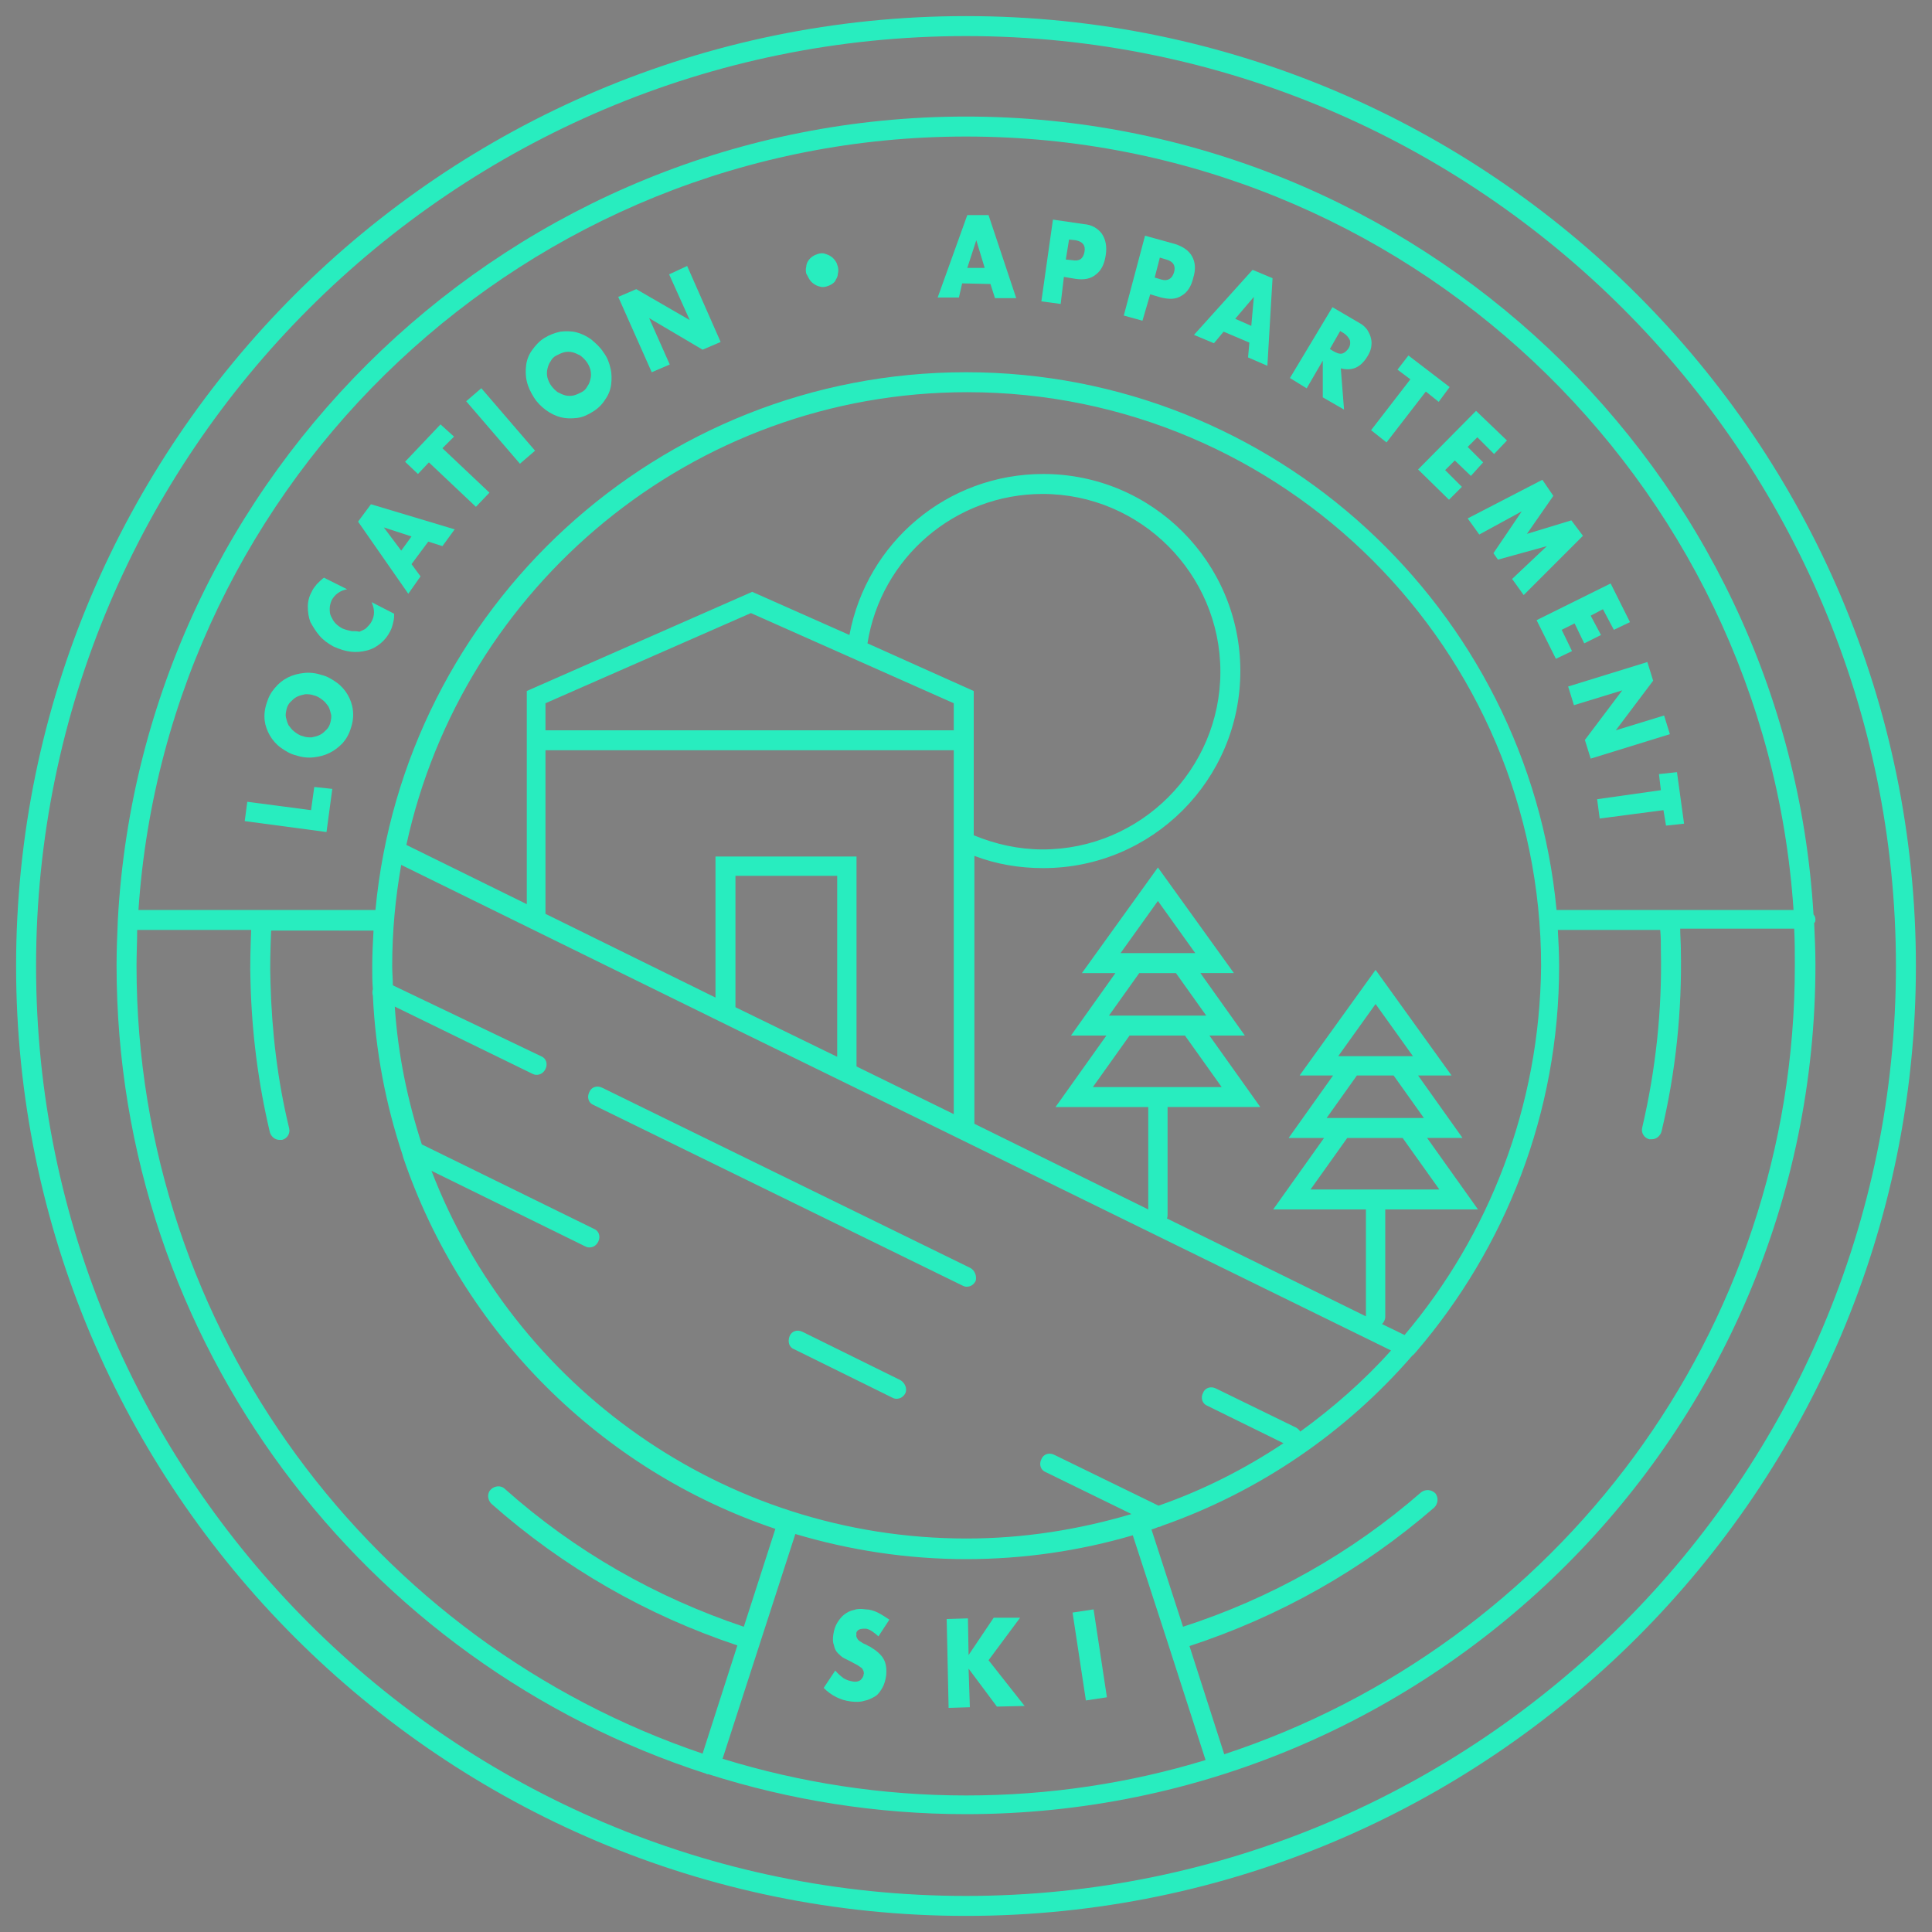 <?xml version="1.0" encoding="utf-8"?>
<!-- Generator: Adobe Illustrator 26.3.1, SVG Export Plug-In . SVG Version: 6.00 Build 0)  -->
<svg version="1.1" id="Calque_1" xmlns="http://www.w3.org/2000/svg" xmlns:xlink="http://www.w3.org/1999/xlink" x="0px" y="0px"
	 viewBox="0 0 300 300" style="enable-background:new 0 0 300 300;" xml:space="preserve">
<rect x="0" y="0" width="300" height="300" fill="#808080" stroke="none"/>
<style type="text/css">
	.st0{fill:#28EDBF;}
	.st1{fill:#FFFFFF;}
</style>
<g>
	<polygon class="st0" points="50.7,129.2 51.6,122.5 48.8,122.2 48.3,125.8 38.4,124.5 38,127.5 	"/>
	<path class="st0" d="M41.9,114.2c0.4,0.7,1,1.4,1.7,1.9c0.7,0.5,1.5,1,2.4,1.2c0.9,0.3,1.8,0.4,2.7,0.3c0.9-0.1,1.7-0.3,2.5-0.7
		c0.8-0.4,1.4-0.9,2-1.5c0.6-0.7,1-1.4,1.3-2.4c0.3-0.9,0.4-1.8,0.3-2.7c-0.1-0.9-0.4-1.7-0.8-2.4c-0.4-0.7-1-1.4-1.7-1.9
		c-0.7-0.5-1.5-1-2.4-1.2c-0.9-0.3-1.8-0.4-2.7-0.3c-0.9,0.1-1.7,0.3-2.5,0.7c-0.8,0.4-1.4,0.9-2,1.6c-0.6,0.7-1,1.4-1.3,2.4
		c-0.3,0.9-0.4,1.8-0.3,2.7C41.2,112.7,41.5,113.5,41.9,114.2z M44.5,110.1c0.1-0.4,0.3-0.8,0.6-1.1c0.3-0.3,0.6-0.6,1-0.8
		c0.4-0.2,0.8-0.3,1.3-0.4c0.5,0,0.9,0,1.4,0.2c0.5,0.1,0.9,0.4,1.3,0.7c0.4,0.3,0.6,0.6,0.9,1c0.2,0.4,0.3,0.8,0.4,1.2
		c0.1,0.4,0,0.9-0.1,1.3c-0.1,0.4-0.3,0.8-0.6,1.1c-0.3,0.3-0.6,0.6-1,0.8c-0.4,0.2-0.8,0.3-1.3,0.4c-0.5,0-0.9,0-1.4-0.2
		c-0.5-0.1-0.9-0.4-1.3-0.7c-0.4-0.3-0.6-0.6-0.9-1c-0.2-0.4-0.3-0.8-0.4-1.2C44.3,111,44.4,110.6,44.5,110.1z"/>
	<path class="st0" d="M49.6,98.7c0.6,0.7,1.3,1.2,2.2,1.7c0.9,0.4,1.8,0.7,2.7,0.8c0.9,0.1,1.7,0,2.5-0.2c0.8-0.2,1.5-0.6,2.1-1.1
		c0.6-0.5,1.1-1.1,1.5-1.9c0.2-0.4,0.3-0.7,0.4-1.1c0.1-0.4,0.2-0.8,0.2-1.3l0-0.3l-3.5-1.8c0.5,1.1,0.5,2.1,0,3
		c-0.2,0.4-0.5,0.7-0.8,1c-0.3,0.3-0.7,0.4-1.1,0.6C55.5,98,55.1,98,54.6,98c-0.5-0.1-0.9-0.2-1.4-0.4c-0.4-0.2-0.8-0.5-1.1-0.8
		c-0.3-0.3-0.5-0.7-0.7-1.1c-0.2-0.4-0.2-0.8-0.2-1.2c0-0.4,0.1-0.8,0.3-1.3c0.5-0.9,1.3-1.5,2.4-1.7l-3.6-1.8
		c-0.4,0.3-0.8,0.7-1.1,1c-0.3,0.4-0.6,0.7-0.8,1.2c-0.4,0.7-0.6,1.5-0.6,2.3c0,0.8,0.1,1.6,0.4,2.4C48.6,97.3,49,98,49.6,98.7z"/>
	<path class="st0" d="M65.3,89.5l-1.4-1.9l2.6-3.5l2.2,0.7l1.9-2.6l-13-3.9l-2,2.7l7.8,11.2L65.3,89.5z M59.6,81.9l4.3,1.4l-1.6,2.2
		L59.6,81.9z"/>
	<polygon class="st0" points="66.6,71.8 73.9,78.7 76,76.5 68.7,69.6 70.5,67.8 68.4,65.9 62.9,71.7 64.9,73.6 	"/>
	
		<rect x="76.2" y="59.8" transform="matrix(0.758 -0.652 0.652 0.758 -24.36 66.659)" class="st0" width="3.1" height="12.8"/>
	<path class="st0" d="M82.9,61.7c0.5,0.8,1.1,1.4,1.9,2c0.7,0.5,1.5,0.9,2.3,1.1c0.8,0.2,1.6,0.2,2.5,0.1c0.9-0.1,1.7-0.5,2.5-1
		c0.8-0.5,1.4-1.1,1.9-1.9c0.5-0.7,0.8-1.5,0.9-2.3c0.1-0.8,0.1-1.7-0.1-2.5c-0.2-0.9-0.5-1.7-1.1-2.5c-0.5-0.8-1.2-1.4-1.9-2
		c-0.7-0.5-1.5-0.9-2.3-1.1c-0.8-0.2-1.7-0.2-2.5-0.1c-0.9,0.2-1.7,0.5-2.5,1c-0.8,0.5-1.4,1.2-1.9,1.9c-0.5,0.7-0.8,1.5-0.9,2.3
		c-0.1,0.8-0.1,1.7,0.1,2.5C82,60.1,82.4,60.9,82.9,61.7z M85,57.3c0.1-0.4,0.2-0.8,0.5-1.2c0.2-0.4,0.5-0.7,0.9-0.9
		c0.4-0.2,0.8-0.4,1.2-0.5c0.4-0.1,0.9-0.1,1.3,0c0.4,0.1,0.8,0.3,1.2,0.5c0.4,0.3,0.7,0.6,1,1c0.3,0.4,0.5,0.9,0.6,1.3
		c0.1,0.5,0.1,0.9,0,1.3c-0.1,0.4-0.2,0.8-0.5,1.2c-0.2,0.4-0.5,0.7-0.9,0.9c-0.4,0.2-0.8,0.4-1.2,0.5c-0.4,0.1-0.9,0.1-1.3,0
		c-0.4-0.1-0.8-0.3-1.2-0.5c-0.4-0.3-0.7-0.6-1-1c-0.3-0.4-0.5-0.9-0.6-1.3C84.9,58.2,84.9,57.7,85,57.3z"/>
	<polygon class="st0" points="104,56.6 100.8,49.4 109.1,54.3 111.9,53.1 106.7,41.3 103.9,42.6 107.1,49.7 98.8,44.9 96,46.1 
		101.2,57.8 	"/>
	<path class="st0" d="M125.7,43.4c0.2,0.3,0.4,0.5,0.7,0.7c0.3,0.2,0.5,0.3,0.9,0.4c0.3,0.1,0.6,0.1,1,0c0.3-0.1,0.6-0.2,0.9-0.4
		c0.3-0.2,0.5-0.4,0.6-0.7c0.2-0.3,0.3-0.6,0.3-0.9c0.1-0.3,0.1-0.7,0-1.1c-0.1-0.3-0.2-0.7-0.4-0.9c-0.2-0.3-0.4-0.5-0.7-0.7
		c-0.3-0.2-0.6-0.3-0.9-0.4c-0.3-0.1-0.6-0.1-1,0c-0.3,0.1-0.6,0.2-0.9,0.4c-0.3,0.2-0.5,0.4-0.7,0.7c-0.2,0.3-0.3,0.6-0.3,0.9
		c-0.1,0.3-0.1,0.7,0,1.1C125.4,42.8,125.5,43.1,125.7,43.4z"/>
	<path class="st0" d="M149.4,44l4.4,0.1l0.7,2.2l3.3,0l-4.3-12.9l-3.3,0l-4.6,12.8l3.3,0L149.4,44z M151.6,37.3l1.3,4.3l-2.7,0
		L151.6,37.3z"/>
	<path class="st0" d="M165.2,43l1.8,0.3c1.3,0.2,2.4,0,3.2-0.7c0.8-0.6,1.3-1.6,1.5-3c0.2-1.3,0-2.4-0.6-3.3
		c-0.6-0.8-1.5-1.4-2.8-1.5l-4.8-0.7l-1.8,12.7l3,0.4L165.2,43z M166,37.2l1,0.1c1.1,0.2,1.6,0.8,1.4,1.8c-0.2,1.1-0.8,1.5-1.9,1.3
		l-1-0.1L166,37.2z"/>
	<path class="st0" d="M178.6,45.7l1.7,0.5c1.3,0.3,2.3,0.3,3.2-0.3c0.9-0.5,1.5-1.5,1.8-2.8c0.4-1.3,0.3-2.4-0.2-3.3
		c-0.5-0.9-1.4-1.5-2.6-1.9l-4.7-1.3L174.5,49l2.9,0.8L178.6,45.7z M180.1,40l1,0.3c1.1,0.3,1.5,1,1.2,2c-0.3,1-1,1.4-2,1.1l-1-0.3
		L180.1,40z"/>
	<path class="st0" d="M188.5,53.3l1.5-1.8l4,1.7l-0.2,2.3l3,1.3l0.8-13.6l-3.1-1.3l-9.1,10.1L188.5,53.3z M194.7,46.1l-0.4,4.5
		l-2.5-1.1L194.7,46.1z"/>
	<path class="st0" d="M205.4,56l0,5.7l3.3,1.9l-0.5-6.4c0.8,0.2,1.6,0.2,2.3-0.1c0.7-0.3,1.3-0.9,1.8-1.7c0.3-0.5,0.5-0.9,0.6-1.4
		c0.1-0.5,0.1-1,0-1.4c-0.1-0.5-0.3-0.9-0.6-1.4c-0.3-0.4-0.7-0.8-1.3-1.1l-4.1-2.4l-6.6,11l2.6,1.6L205.4,56z M208.1,51.4l0.5,0.3
		c0.5,0.3,0.8,0.7,1,1.1c0.1,0.4,0.1,0.8-0.2,1.3c-0.3,0.4-0.6,0.7-1,0.8c-0.4,0.1-0.9-0.1-1.4-0.4l-0.5-0.3L208.1,51.4z"/>
	<polygon class="st0" points="215.3,68.7 221.4,60.8 223.4,62.4 225.1,60.1 218.7,55.2 217,57.4 219,58.9 212.9,66.8 	"/>
	<polygon class="st0" points="225,77.6 227,75.6 224.4,73 225.9,71.5 228.4,73.9 230.3,71.8 227.9,69.4 229.4,67.9 232,70.5 
		234,68.4 229.2,63.8 220.2,72.9 	"/>
	<polygon class="st0" points="229.7,83 236.3,79.4 231.9,85.9 232.6,86.9 240.2,84.8 234.8,89.9 236.6,92.4 245.8,83.2 244,80.8 
		237.1,82.9 241.2,77 239.5,74.5 227.9,80.5 	"/>
	<polygon class="st0" points="241.6,102.3 244.1,101.1 242.5,97.8 244.5,96.8 246,99.9 248.6,98.6 247,95.6 248.9,94.6 250.6,97.8 
		253.1,96.6 250.1,90.6 238.6,96.3 	"/>
	<polygon class="st0" points="244.4,109.5 251.9,107.2 246.1,114.9 247,117.8 259.3,114 258.4,111.1 250.9,113.4 256.7,105.7 
		255.8,102.8 243.5,106.6 	"/>
	<polygon class="st0" points="257.9,122.7 248,124.1 248.4,127.1 258.3,125.8 258.7,128.2 261.5,127.9 260.4,119.9 257.6,120.2 	"/>
	<path class="st0" d="M133.3,253.1c0.3-0.2,0.7-0.2,1.1-0.2c0.3,0,0.7,0.2,1,0.4c0.3,0.2,0.7,0.5,1,0.8l1.7-2.6
		c-0.6-0.4-1.2-0.8-1.8-1.1c-0.6-0.3-1.3-0.5-1.9-0.5c-0.7-0.1-1.3-0.1-1.8,0.1c-0.6,0.1-1.1,0.4-1.5,0.7c-0.4,0.3-0.8,0.8-1.1,1.3
		c-0.3,0.5-0.5,1.1-0.6,1.8c-0.1,0.7-0.1,1.2,0.1,1.7c0.1,0.5,0.3,0.9,0.6,1.2c0.3,0.3,0.6,0.6,1,0.8c0.4,0.2,0.8,0.4,1.2,0.6
		c0.3,0.2,0.6,0.3,0.9,0.5c0.2,0.1,0.4,0.3,0.6,0.4c0.1,0.1,0.2,0.3,0.3,0.5c0,0.2,0.1,0.3,0,0.5c0,0.3-0.2,0.6-0.5,0.9
		c-0.3,0.2-0.7,0.3-1.2,0.2c-0.5-0.1-0.9-0.2-1.4-0.5c-0.4-0.3-0.9-0.7-1.3-1.2l-1.8,2.7c1.2,1.2,2.6,1.9,4.2,2.1
		c0.8,0.1,1.5,0.1,2.1-0.1c0.6-0.1,1.2-0.4,1.7-0.7c0.5-0.3,0.8-0.8,1.1-1.3c0.3-0.5,0.5-1.2,0.6-1.9c0.1-1,0-1.9-0.4-2.6
		c-0.4-0.7-1.1-1.3-2.1-1.9c-0.3-0.1-0.5-0.3-0.8-0.4c-0.3-0.1-0.5-0.3-0.7-0.4c-0.2-0.1-0.4-0.3-0.5-0.5c-0.1-0.2-0.2-0.4-0.1-0.6
		C132.9,253.6,133,253.3,133.3,253.1z"/>
	<polygon class="st0" points="158.4,251.2 154.3,251.2 150.4,257 150.3,251.3 147,251.4 147.3,265.2 150.6,265.1 150.4,259.1 
		154.8,265 159.1,264.9 153.5,257.8 	"/>
	
		<rect x="167.6" y="249.9" transform="matrix(0.989 -0.15 0.15 0.989 -36.695 28.387)" class="st0" width="3.3" height="13.8"/>
	<path class="st0" d="M150,2.5C68.7,2.5,2.5,68.7,2.5,150S68.7,297.5,150,297.5S297.5,231.3,297.5,150S231.3,2.5,150,2.5z
		 M150,294.4C70.4,294.4,5.6,229.6,5.6,150C5.6,70.4,70.4,5.6,150,5.6S294.4,70.4,294.4,150C294.4,229.6,229.6,294.4,150,294.4z"/>
	<path class="st0" d="M281.9,142.8c0-0.3-0.1-0.6-0.3-0.8C277.5,73,220,18.1,150,18.1c-70.3,0-127.9,55.3-131.7,124.7c0,0,0,0,0,0
		c0,0,0,0,0,0c-0.1,2.4-0.2,4.7-0.2,7.1c0,58.6,38.5,108.4,91.5,125.5c0.1,0,0.1,0.1,0.2,0.1c0.1,0,0.1,0,0.2,0
		c12.6,4,26,6.2,40,6.2c72.7,0,131.9-59.2,131.9-131.9c0-2.2-0.1-4.3-0.2-6.5C281.8,143.3,281.9,143.1,281.9,142.8z M150,21.2
		c68.1,0,124,53.1,128.5,120.1h-36.8c-4.4-46.7-43.8-83.5-91.7-83.5c-47.9,0-87.3,36.7-91.7,83.5H21.5C26,74.3,81.9,21.2,150,21.2z
		 M201.9,222.3c-0.1-0.2-0.3-0.4-0.6-0.6l-12.5-6.1c-0.8-0.4-1.7-0.1-2,0.7c-0.4,0.8-0.1,1.7,0.7,2l11.8,5.8c-6,4-12.5,7.3-19.4,9.7
		l-16.2-7.9c-0.8-0.4-1.7-0.1-2,0.7c-0.4,0.8-0.1,1.7,0.7,2l13.3,6.5c-8.1,2.4-16.7,3.8-25.6,3.8c-37.9,0-70.3-23.8-83.1-57.1
		l23.8,11.7c0.2,0.1,0.4,0.2,0.7,0.2c0.6,0,1.1-0.3,1.4-0.9c0.4-0.8,0.1-1.7-0.7-2l-26.7-13.1c-2.2-6.8-3.7-13.9-4.2-21.4l21.3,10.4
		c0.2,0.1,0.4,0.2,0.7,0.2c0.6,0,1.1-0.3,1.4-0.9c0.4-0.8,0.1-1.7-0.7-2L61,153c0-1-0.1-2-0.1-3c0-5.4,0.5-10.6,1.4-15.7l52.3,25.7
		l18.4,9v0l83,40.7C211.8,214.4,207,218.6,201.9,222.3z M151.2,107.3l-16.5-7.4c2.1-13.3,13.6-23.2,27.2-23.2
		c15.2,0,27.6,12.4,27.6,27.6c0,15.2-12.4,27.6-27.6,27.6c-3.7,0-7.3-0.8-10.7-2.2L151.2,107.3z M148.1,109.2l0,4.2H84.7v-4.2
		l31.9-14L148.1,109.2z M84.7,116.5h63.4l0,56.5l-15.1-7.4V133h-21.9v21.9l-26.4-13V116.5z M114.2,156.4V136H130v28.1L114.2,156.4z
		 M218.1,207.3l-3.5-1.7c0.3-0.3,0.5-0.7,0.5-1.1v-16.7h14.4l-7.9-11.1h5.5l-6.9-9.7h5.2l-11.8-16.4L201.8,167h5.2l-6.9,9.7h5.5
		l-7.9,11.1h14.4v16.6l-30.9-15.2c0.1-0.2,0.1-0.4,0.1-0.6v-16.7h14.4l-7.9-11.1h5.5l-6.9-9.7h5.2l-11.8-16.4L168,151.1h5.2
		l-6.9,9.7h5.5l-7.9,11.1h14.4v15.9l-27-13.3l0-41.6c3.4,1.3,7,1.9,10.7,1.9c16.9,0,30.6-13.7,30.6-30.6c0-16.9-13.7-30.6-30.6-30.6
		c-14.9,0-27.4,10.6-30.1,25l-15.1-6.7l-35,15.4v33.1l-18.7-9.2c8.7-40.1,44.4-70.3,87.1-70.3c49.1,0,89.1,40,89.1,89.1
		C239.1,171.8,231.2,191.8,218.1,207.3z M207.8,164l5.8-8.1l5.8,8.1H207.8z M216.4,167l4.7,6.6H206l4.7-6.6H216.4z M217.8,176.7
		l5.7,8h-20l5.7-8H217.8z M174,148l5.8-8.1l5.8,8.1H174z M182.6,151.1l4.7,6.6h-15.1l4.7-6.6H182.6z M184,160.8l5.7,8h-20l5.7-8H184
		z M21.2,150c0-1.9,0.1-3.8,0.1-5.6h17.7c-0.1,2.8-0.2,5.5-0.1,8.1c0.2,7.9,1.2,15.7,3,23.3c0.2,0.7,0.8,1.2,1.5,1.2
		c0.1,0,0.2,0,0.4,0c0.8-0.2,1.3-1,1.1-1.8c-1.8-7.4-2.7-15-2.9-22.7c-0.1-2.6,0-5.3,0.1-8H58c-0.1,1.9-0.2,3.7-0.2,5.6
		c0,1.2,0,2.3,0.1,3.5c-0.1,0.3-0.1,0.7,0,1c0.4,8.6,2,16.9,4.6,24.7c0,0.1,0.1,0.3,0.1,0.4c9.2,27.1,30.7,48.6,57.8,57.7l-4.9,15.2
		c-13.7-4.6-26.2-11.7-37.1-21.4c-0.6-0.6-1.6-0.5-2.2,0.1c-0.6,0.6-0.5,1.6,0.1,2.2c11.2,9.9,24.1,17.3,38.2,22l-5.4,16.8
		C58.2,255.1,21.2,206.8,21.2,150z M112.2,273.1l11.3-34.9c8.4,2.5,17.3,3.9,26.5,3.9c9,0,17.7-1.3,25.9-3.7l5.4,16.6c0,0,0,0,0,0
		c0,0,0,0,0,0l5.9,18.3c-11.8,3.6-24.3,5.5-37.2,5.5C136.9,278.8,124.2,276.8,112.2,273.1z M190.1,272.4l-5.4-16.8
		c14-4.6,26.8-11.8,38-21.5c0.6-0.6,0.7-1.5,0.2-2.2c-0.6-0.6-1.5-0.7-2.2-0.2c-10.9,9.5-23.4,16.5-37,20.9l-4.9-15.1
		c0.4-0.1,0.8-0.3,1.1-0.4c0.2,0,0.4-0.1,0.6-0.2c15.1-5.3,28.5-14.5,38.8-26.4c0.2-0.1,0.4-0.4,0.6-0.6c0,0,0,0,0,0
		c13.8-16.1,22.2-37,22.2-59.9c0-1.9-0.1-3.8-0.2-5.6h15.9c0.1,1.1,0.1,2.2,0.1,3.2c0.2,9.3-0.8,18.5-2.9,27.5
		c-0.2,0.8,0.3,1.6,1.1,1.8c0.1,0,0.2,0,0.4,0c0.7,0,1.3-0.5,1.5-1.2c2.2-9.2,3.2-18.7,3-28.3c0-1-0.1-2.1-0.1-3.2h17.7
		c0.1,1.9,0.1,3.7,0.1,5.6C278.8,207,241.5,255.5,190.1,272.4z"/>
	<path class="st0" d="M150.7,196.9l-57.2-28c-0.8-0.4-1.7-0.1-2,0.7c-0.4,0.8-0.1,1.7,0.7,2l57.2,28c0.2,0.1,0.4,0.2,0.7,0.2
		c0.6,0,1.1-0.3,1.4-0.9C151.7,198.2,151.4,197.3,150.7,196.9z"/>
	<path class="st0" d="M139.8,214.3l-15.2-7.5c-0.8-0.4-1.7-0.1-2,0.7s-0.1,1.7,0.7,2l15.2,7.5c0.2,0.1,0.4,0.2,0.7,0.2
		c0.6,0,1.1-0.3,1.4-0.9C140.9,215.6,140.5,214.7,139.8,214.3z"/>
</g>
<g>
	<polygon class="st1" points="-277.1,129.2 -276.2,122.5 -279,122.2 -279.5,125.8 -289.4,124.5 -289.8,127.5 	"/>
	<path class="st1" d="M-285.9,114.2c0.4,0.7,1,1.4,1.7,1.9c0.7,0.5,1.5,1,2.4,1.2c0.9,0.3,1.8,0.4,2.7,0.3c0.9-0.1,1.7-0.3,2.5-0.7
		c0.8-0.4,1.4-0.9,2-1.5c0.6-0.7,1-1.4,1.3-2.4c0.3-0.9,0.4-1.8,0.3-2.7c-0.1-0.9-0.4-1.7-0.8-2.4c-0.4-0.7-1-1.4-1.7-1.9
		c-0.7-0.5-1.5-1-2.4-1.2c-0.9-0.3-1.8-0.4-2.7-0.3c-0.9,0.1-1.7,0.3-2.5,0.7c-0.8,0.4-1.4,0.9-2,1.6c-0.6,0.7-1,1.4-1.3,2.4
		c-0.3,0.9-0.4,1.8-0.3,2.7C-286.6,112.7-286.3,113.5-285.9,114.2z M-283.3,110.1c0.1-0.4,0.3-0.8,0.6-1.1c0.3-0.3,0.6-0.6,1-0.8
		c0.4-0.2,0.8-0.3,1.3-0.4c0.5,0,0.9,0,1.4,0.2c0.5,0.1,0.9,0.4,1.3,0.7c0.4,0.3,0.6,0.6,0.9,1c0.2,0.4,0.3,0.8,0.4,1.2
		c0.1,0.4,0,0.9-0.1,1.3c-0.1,0.4-0.3,0.8-0.6,1.1c-0.3,0.3-0.6,0.6-1,0.8c-0.4,0.2-0.8,0.3-1.3,0.4c-0.5,0-0.9,0-1.4-0.2
		c-0.5-0.1-0.9-0.4-1.3-0.7c-0.4-0.3-0.6-0.6-0.9-1c-0.2-0.4-0.3-0.8-0.4-1.2C-283.5,111-283.4,110.6-283.3,110.1z"/>
	<path class="st1" d="M-278.2,98.7c0.6,0.7,1.3,1.2,2.2,1.7c0.9,0.4,1.8,0.7,2.7,0.8c0.9,0.1,1.7,0,2.5-0.2c0.8-0.2,1.5-0.6,2.1-1.1
		c0.6-0.5,1.1-1.1,1.5-1.9c0.2-0.4,0.3-0.7,0.4-1.1s0.2-0.8,0.2-1.3l0-0.3l-3.5-1.8c0.5,1.1,0.5,2.1,0,3c-0.2,0.4-0.5,0.7-0.8,1
		c-0.3,0.3-0.7,0.4-1.1,0.6c-0.4,0.1-0.8,0.1-1.3,0.1c-0.5-0.1-0.9-0.2-1.4-0.4c-0.4-0.2-0.8-0.5-1.1-0.8c-0.3-0.3-0.5-0.7-0.7-1.1
		c-0.2-0.4-0.2-0.8-0.2-1.2c0-0.4,0.1-0.8,0.3-1.3c0.5-0.9,1.3-1.5,2.4-1.7l-3.6-1.8c-0.4,0.3-0.8,0.7-1.1,1
		c-0.3,0.4-0.6,0.7-0.8,1.2c-0.4,0.7-0.6,1.5-0.6,2.3c0,0.8,0.1,1.6,0.4,2.4C-279.2,97.3-278.8,98-278.2,98.7z"/>
	<path class="st1" d="M-262.5,89.5l-1.4-1.9l2.6-3.5l2.2,0.7l1.9-2.6l-13-3.9l-2,2.7l7.8,11.2L-262.5,89.5z M-268.2,81.9l4.3,1.4
		l-1.6,2.2L-268.2,81.9z"/>
	<polygon class="st1" points="-261.2,71.8 -253.9,78.7 -251.8,76.5 -259.1,69.6 -257.3,67.8 -259.4,65.9 -265,71.7 -262.9,73.6 	"/>
	
		<rect x="-251.7" y="59.8" transform="matrix(0.758 -0.652 0.652 0.758 -103.641 -147.099)" class="st1" width="3.1" height="12.8"/>
	<path class="st1" d="M-244.9,61.7c0.5,0.8,1.1,1.4,1.9,2c0.7,0.5,1.5,0.9,2.3,1.1c0.8,0.2,1.6,0.2,2.5,0.1c0.9-0.1,1.7-0.5,2.5-1
		c0.8-0.5,1.4-1.1,1.9-1.9c0.5-0.7,0.8-1.5,0.9-2.3c0.1-0.8,0.1-1.7-0.1-2.5c-0.2-0.9-0.5-1.7-1.1-2.5c-0.5-0.8-1.2-1.4-1.9-2
		c-0.7-0.5-1.5-0.9-2.3-1.1c-0.8-0.2-1.7-0.2-2.5-0.1c-0.9,0.2-1.7,0.5-2.5,1c-0.8,0.5-1.4,1.2-1.9,1.9c-0.5,0.7-0.8,1.5-0.9,2.3
		c-0.1,0.8-0.1,1.7,0.1,2.5C-245.8,60.1-245.4,60.9-244.9,61.7z M-242.8,57.3c0.1-0.4,0.2-0.8,0.5-1.2c0.2-0.4,0.5-0.7,0.9-0.9
		c0.4-0.2,0.8-0.4,1.2-0.5c0.4-0.1,0.9-0.1,1.3,0c0.4,0.1,0.8,0.3,1.2,0.5c0.4,0.3,0.7,0.6,1,1c0.3,0.4,0.5,0.9,0.6,1.3
		c0.1,0.5,0.1,0.9,0,1.3c-0.1,0.4-0.2,0.8-0.5,1.2c-0.2,0.4-0.5,0.7-0.9,0.9c-0.4,0.2-0.8,0.4-1.2,0.5c-0.4,0.1-0.9,0.1-1.3,0
		c-0.4-0.1-0.8-0.3-1.2-0.5c-0.4-0.3-0.7-0.6-1-1c-0.3-0.4-0.5-0.9-0.6-1.3C-242.9,58.2-242.9,57.7-242.8,57.3z"/>
	<polygon class="st1" points="-223.8,56.6 -227,49.4 -218.7,54.3 -215.9,53.1 -221.1,41.3 -223.9,42.6 -220.7,49.7 -229.1,44.9 
		-231.8,46.1 -226.6,57.8 	"/>
	<path class="st1" d="M-202.1,43.4c0.2,0.3,0.4,0.5,0.7,0.7c0.3,0.2,0.5,0.3,0.9,0.4c0.3,0.1,0.6,0.1,1,0c0.3-0.1,0.6-0.2,0.9-0.4
		c0.3-0.2,0.5-0.4,0.6-0.7c0.2-0.3,0.3-0.6,0.3-0.9c0.1-0.3,0.1-0.7,0-1.1c-0.1-0.3-0.2-0.7-0.4-0.9c-0.2-0.3-0.4-0.5-0.7-0.7
		c-0.3-0.2-0.6-0.3-0.9-0.4s-0.6-0.1-1,0c-0.3,0.1-0.6,0.2-0.9,0.4c-0.3,0.2-0.5,0.4-0.7,0.7c-0.2,0.3-0.3,0.6-0.3,0.9
		c-0.1,0.3-0.1,0.7,0,1.1C-202.4,42.8-202.3,43.1-202.1,43.4z"/>
	<path class="st1" d="M-178.4,44l4.4,0.1l0.7,2.2l3.3,0l-4.3-12.9l-3.3,0l-4.6,12.8l3.3,0L-178.4,44z M-176.2,37.3l1.3,4.3l-2.7,0
		L-176.2,37.3z"/>
	<path class="st1" d="M-162.6,43l1.8,0.3c1.3,0.2,2.4,0,3.2-0.7c0.8-0.6,1.3-1.6,1.5-3c0.2-1.3,0-2.4-0.6-3.3
		c-0.6-0.8-1.5-1.4-2.8-1.5l-4.8-0.7l-1.8,12.7l3,0.4L-162.6,43z M-161.8,37.2l1,0.1c1.1,0.2,1.6,0.8,1.4,1.8
		c-0.2,1.1-0.8,1.5-1.9,1.3l-1-0.1L-161.8,37.2z"/>
	<path class="st1" d="M-149.2,45.7l1.7,0.5c1.3,0.3,2.3,0.3,3.2-0.3c0.9-0.5,1.5-1.5,1.8-2.8c0.4-1.3,0.3-2.4-0.2-3.3
		c-0.5-0.9-1.4-1.5-2.6-1.9l-4.7-1.3l-3.4,12.4l2.9,0.8L-149.2,45.7z M-147.7,40l1,0.3c1.1,0.3,1.5,1,1.2,2c-0.3,1-1,1.4-2,1.1
		l-1-0.3L-147.7,40z"/>
	<path class="st1" d="M-139.3,53.3l1.5-1.8l4,1.7l-0.2,2.3l3,1.3l0.8-13.6l-3.1-1.3l-9.1,10.1L-139.3,53.3z M-133.2,46.1l-0.4,4.5
		l-2.5-1.1L-133.2,46.1z"/>
	<path class="st1" d="M-122.4,56l0,5.7l3.3,1.9l-0.5-6.4c0.8,0.2,1.6,0.2,2.3-0.1c0.7-0.3,1.3-0.9,1.8-1.7c0.3-0.5,0.5-0.9,0.6-1.4
		c0.1-0.5,0.1-1,0-1.4c-0.1-0.5-0.3-0.9-0.6-1.4c-0.3-0.4-0.7-0.8-1.3-1.1l-4.1-2.4l-6.6,11l2.6,1.6L-122.4,56z M-119.7,51.4
		l0.5,0.3c0.5,0.3,0.8,0.7,1,1.1c0.1,0.4,0.1,0.8-0.2,1.3c-0.3,0.4-0.6,0.7-1,0.8c-0.4,0.1-0.9-0.1-1.4-0.4l-0.5-0.3L-119.7,51.4z"
		/>
	<polygon class="st1" points="-112.5,68.7 -106.4,60.8 -104.4,62.4 -102.7,60.1 -109.1,55.2 -110.8,57.4 -108.8,58.9 -115,66.8 	"/>
	<polygon class="st1" points="-102.8,77.6 -100.9,75.6 -103.4,73 -101.9,71.5 -99.4,73.9 -97.5,71.8 -99.9,69.4 -98.4,67.9 
		-95.8,70.5 -93.8,68.4 -98.6,63.8 -107.6,72.9 	"/>
	<polygon class="st1" points="-98.1,83 -91.5,79.4 -95.9,85.9 -95.2,86.9 -87.6,84.8 -93,89.9 -91.2,92.4 -82,83.2 -83.8,80.8 
		-90.7,82.9 -86.6,77 -88.4,74.5 -99.9,80.5 	"/>
	<polygon class="st1" points="-86.2,102.3 -83.7,101.1 -85.3,97.8 -83.3,96.8 -81.8,99.9 -79.3,98.6 -80.8,95.6 -78.9,94.6 
		-77.2,97.8 -74.7,96.6 -77.7,90.6 -89.2,96.3 	"/>
	<polygon class="st1" points="-83.4,109.5 -75.9,107.2 -81.7,114.9 -80.8,117.8 -68.5,114 -69.4,111.1 -76.9,113.4 -71.1,105.7 
		-72,102.8 -84.3,106.6 	"/>
	<polygon class="st1" points="-69.9,122.7 -79.8,124.1 -79.4,127.1 -69.5,125.8 -69.1,128.2 -66.3,127.9 -67.4,119.9 -70.2,120.2 	
		"/>
	<path class="st1" d="M-194.5,253.1c0.3-0.2,0.7-0.2,1.1-0.2c0.3,0,0.7,0.2,1,0.4c0.3,0.2,0.7,0.5,1,0.8l1.7-2.6
		c-0.6-0.4-1.2-0.8-1.8-1.1c-0.6-0.3-1.3-0.5-1.9-0.5c-0.7-0.1-1.3-0.1-1.8,0.1c-0.6,0.1-1.1,0.4-1.5,0.7c-0.4,0.3-0.8,0.8-1.1,1.3
		c-0.3,0.5-0.5,1.1-0.6,1.8c-0.1,0.7-0.1,1.2,0.1,1.7c0.1,0.5,0.3,0.9,0.6,1.2c0.3,0.3,0.6,0.6,1,0.8c0.4,0.2,0.8,0.4,1.2,0.6
		c0.3,0.2,0.6,0.3,0.9,0.5c0.2,0.1,0.4,0.3,0.6,0.4c0.1,0.1,0.2,0.3,0.3,0.5c0,0.2,0.1,0.3,0,0.5c0,0.3-0.2,0.6-0.5,0.9
		c-0.3,0.2-0.7,0.3-1.2,0.2c-0.5-0.1-0.9-0.2-1.4-0.5c-0.4-0.3-0.9-0.7-1.3-1.2l-1.8,2.7c1.2,1.2,2.6,1.9,4.2,2.1
		c0.8,0.1,1.5,0.1,2.1-0.1c0.6-0.1,1.2-0.4,1.7-0.7c0.5-0.3,0.8-0.8,1.1-1.3c0.3-0.5,0.5-1.2,0.6-1.9c0.1-1,0-1.9-0.4-2.6
		c-0.4-0.7-1.1-1.3-2.1-1.9c-0.3-0.1-0.5-0.3-0.8-0.4c-0.3-0.1-0.5-0.3-0.7-0.4c-0.2-0.1-0.4-0.3-0.5-0.5c-0.1-0.2-0.2-0.4-0.1-0.6
		C-194.9,253.6-194.8,253.3-194.5,253.1z"/>
	<polygon class="st1" points="-169.5,251.2 -173.5,251.2 -177.4,257 -177.5,251.3 -180.8,251.4 -180.5,265.2 -177.3,265.1 
		-177.4,259.1 -173,265 -168.7,264.9 -174.3,257.8 	"/>
	
		<rect x="-160.2" y="249.9" transform="matrix(0.989 -0.15 0.15 0.989 -40.425 -20.925)" class="st1" width="3.3" height="13.8"/>
	<path class="st1" d="M-177.8,2.5c-81.3,0-147.5,66.2-147.5,147.5s66.2,147.5,147.5,147.5S-30.3,231.3-30.3,150S-96.5,2.5-177.8,2.5
		z M-177.8,294.4c-79.6,0-144.4-64.8-144.4-144.4c0-79.6,64.8-144.4,144.4-144.4S-33.4,70.4-33.4,150
		C-33.4,229.6-98.2,294.4-177.8,294.4z"/>
	<path class="st1" d="M-45.9,142.8c0-0.3-0.1-0.6-0.3-0.8c-4.1-69-61.6-123.9-131.6-123.9c-70.3,0-127.9,55.3-131.7,124.7
		c0,0,0,0,0,0c0,0,0,0,0,0c-0.1,2.4-0.2,4.7-0.2,7.1c0,58.6,38.5,108.4,91.5,125.5c0.1,0,0.1,0.1,0.2,0.1c0.1,0,0.1,0,0.2,0
		c12.6,4,26,6.2,40,6.2c72.7,0,131.9-59.2,131.9-131.9c0-2.2-0.1-4.3-0.2-6.5C-46,143.3-45.9,143.1-45.9,142.8z M-177.8,21.2
		c68.1,0,124,53.1,128.5,120.1h-36.8c-4.4-46.7-43.8-83.5-91.7-83.5c-47.9,0-87.3,36.7-91.7,83.5h-36.8
		C-301.8,74.3-245.9,21.2-177.8,21.2z M-125.9,222.3c-0.1-0.2-0.3-0.4-0.6-0.6l-12.5-6.1c-0.8-0.4-1.7-0.1-2,0.7
		c-0.4,0.8-0.1,1.7,0.7,2l11.8,5.8c-6,4-12.5,7.3-19.4,9.7l-16.2-7.9c-0.8-0.4-1.7-0.1-2,0.7c-0.4,0.8-0.1,1.7,0.7,2l13.3,6.5
		c-8.1,2.4-16.7,3.8-25.6,3.8c-37.9,0-70.3-23.8-83.1-57.1l23.8,11.7c0.2,0.1,0.4,0.2,0.7,0.2c0.6,0,1.1-0.3,1.4-0.9
		c0.4-0.8,0.1-1.7-0.7-2l-26.7-13.1c-2.2-6.8-3.7-13.9-4.2-21.4l21.3,10.4c0.2,0.1,0.4,0.2,0.7,0.2c0.6,0,1.1-0.3,1.4-0.9
		c0.4-0.8,0.1-1.7-0.7-2l-22.8-11.2c0-1-0.1-2-0.1-3c0-5.4,0.5-10.6,1.4-15.7l52.3,25.7l18.4,9v0l83,40.7
		C-116,214.4-120.8,218.6-125.9,222.3z M-176.6,107.3l-16.5-7.4c2.1-13.3,13.6-23.2,27.2-23.2c15.2,0,27.6,12.4,27.6,27.6
		c0,15.2-12.4,27.6-27.6,27.6c-3.7,0-7.3-0.8-10.7-2.2L-176.6,107.3z M-179.7,109.2l0,4.2h-63.4v-4.2l31.9-14L-179.7,109.2z
		 M-243.1,116.5h63.4l0,56.5l-15.1-7.4V133h-21.9v21.9l-26.4-13V116.5z M-213.6,156.4V136h15.8v28.1L-213.6,156.4z M-109.7,207.3
		l-3.5-1.7c0.3-0.3,0.5-0.7,0.5-1.1v-16.7h14.4l-7.9-11.1h5.5l-6.9-9.7h5.2l-11.8-16.4L-126,167h5.2l-6.9,9.7h5.5l-7.9,11.1h14.4
		v16.6l-30.9-15.2c0.1-0.2,0.1-0.4,0.1-0.6v-16.7h14.4l-7.9-11.1h5.5l-6.9-9.7h5.2l-11.8-16.4l-11.8,16.4h5.2l-6.9,9.7h5.5
		l-7.9,11.1h14.4v15.9l-27-13.3l0-41.6c3.4,1.3,7,1.9,10.7,1.9c16.9,0,30.6-13.7,30.6-30.6c0-16.9-13.7-30.6-30.6-30.6
		c-14.9,0-27.4,10.6-30.1,25l-15.1-6.7l-35,15.4v33.1l-18.7-9.2c8.7-40.1,44.4-70.3,87.1-70.3c49.1,0,89.1,40,89.1,89.1
		C-88.7,171.8-96.6,191.8-109.7,207.3z M-120,164l5.8-8.1l5.8,8.1H-120z M-111.4,167l4.7,6.6h-15.1l4.7-6.6H-111.4z M-110,176.7
		l5.7,8h-20l5.7-8H-110z M-153.9,148l5.8-8.1l5.8,8.1H-153.9z M-145.2,151.1l4.7,6.6h-15.1l4.7-6.6H-145.2z M-143.8,160.8l5.7,8h-20
		l5.7-8H-143.8z M-306.6,150c0-1.9,0.1-3.8,0.1-5.6h17.7c-0.1,2.8-0.2,5.5-0.1,8.1c0.2,7.9,1.2,15.7,3,23.3c0.2,0.7,0.8,1.2,1.5,1.2
		c0.1,0,0.2,0,0.4,0c0.8-0.2,1.3-1,1.1-1.8c-1.8-7.4-2.7-15-2.9-22.7c-0.1-2.6,0-5.3,0.1-8h15.9c-0.1,1.9-0.2,3.7-0.2,5.6
		c0,1.2,0,2.3,0.1,3.5c-0.1,0.3-0.1,0.7,0,1c0.4,8.6,2,16.9,4.6,24.7c0,0.1,0.1,0.3,0.1,0.4c9.2,27.1,30.7,48.6,57.8,57.7l-4.9,15.2
		c-13.7-4.6-26.2-11.7-37.1-21.4c-0.6-0.6-1.6-0.5-2.2,0.1c-0.6,0.6-0.5,1.6,0.1,2.2c11.2,9.9,24.1,17.3,38.2,22l-5.4,16.8
		C-269.6,255.1-306.6,206.8-306.6,150z M-215.6,273.1l11.3-34.9c8.4,2.5,17.3,3.9,26.5,3.9c9,0,17.7-1.3,25.9-3.7l5.4,16.6
		c0,0,0,0,0,0c0,0,0,0,0,0l5.9,18.3c-11.8,3.6-24.3,5.5-37.2,5.5C-191,278.8-203.6,276.8-215.6,273.1z M-137.7,272.4l-5.4-16.8
		c14-4.6,26.8-11.8,38-21.5c0.6-0.6,0.7-1.5,0.2-2.2c-0.6-0.6-1.5-0.7-2.2-0.2c-10.9,9.5-23.4,16.5-37,20.9l-4.9-15.1
		c0.4-0.1,0.8-0.3,1.1-0.4c0.2,0,0.4-0.1,0.6-0.2c15.1-5.3,28.5-14.5,38.8-26.4c0.2-0.1,0.4-0.4,0.6-0.6c0,0,0,0,0,0
		c13.8-16.1,22.2-37,22.2-59.9c0-1.9-0.1-3.8-0.2-5.6h15.9c0.1,1.1,0.1,2.2,0.1,3.2c0.2,9.3-0.8,18.5-2.9,27.5
		c-0.2,0.8,0.3,1.6,1.1,1.8c0.1,0,0.2,0,0.4,0c0.7,0,1.3-0.5,1.5-1.2c2.2-9.2,3.2-18.7,3-28.3c0-1-0.1-2.1-0.1-3.2h17.7
		c0.1,1.9,0.1,3.7,0.1,5.6C-49,207-86.3,255.5-137.7,272.4z"/>
	<path class="st1" d="M-177.1,196.9l-57.2-28c-0.8-0.4-1.7-0.1-2,0.7c-0.4,0.8-0.1,1.7,0.7,2l57.2,28c0.2,0.1,0.4,0.2,0.7,0.2
		c0.6,0,1.1-0.3,1.4-0.9C-176.1,198.2-176.4,197.3-177.1,196.9z"/>
	<path class="st1" d="M-188,214.3l-15.2-7.5c-0.8-0.4-1.7-0.1-2,0.7c-0.4,0.8-0.1,1.7,0.7,2l15.2,7.5c0.2,0.1,0.4,0.2,0.7,0.2
		c0.6,0,1.1-0.3,1.4-0.9C-187,215.6-187.3,214.7-188,214.3z"/>
</g>
<g>
	<polygon points="-608.3,129.2 -607.4,122.5 -610.2,122.2 -610.7,125.8 -620.6,124.5 -621,127.5 	"/>
	<path d="M-617.1,114.2c0.4,0.7,1,1.4,1.7,1.9c0.7,0.5,1.5,1,2.4,1.2c0.9,0.3,1.8,0.4,2.7,0.3c0.9-0.1,1.7-0.3,2.5-0.7
		c0.8-0.4,1.4-0.9,2-1.5c0.6-0.7,1-1.4,1.3-2.4c0.3-0.9,0.4-1.8,0.3-2.7c-0.1-0.9-0.4-1.7-0.8-2.4c-0.4-0.7-1-1.4-1.7-1.9
		c-0.7-0.5-1.5-1-2.4-1.2c-0.9-0.3-1.8-0.4-2.7-0.3c-0.9,0.1-1.7,0.3-2.5,0.7c-0.8,0.4-1.4,0.9-2,1.6c-0.6,0.7-1,1.4-1.3,2.4
		c-0.3,0.9-0.4,1.8-0.3,2.7C-617.8,112.7-617.5,113.5-617.1,114.2z M-614.5,110.1c0.1-0.4,0.3-0.8,0.6-1.1c0.3-0.3,0.6-0.6,1-0.8
		c0.4-0.2,0.8-0.3,1.3-0.4c0.5,0,0.9,0,1.4,0.2c0.5,0.1,0.9,0.4,1.3,0.7c0.4,0.3,0.6,0.6,0.9,1c0.2,0.4,0.3,0.8,0.4,1.2
		c0.1,0.4,0,0.9-0.1,1.3c-0.1,0.4-0.3,0.8-0.6,1.1c-0.3,0.3-0.6,0.6-1,0.8c-0.4,0.2-0.8,0.3-1.3,0.4c-0.5,0-0.9,0-1.4-0.2
		c-0.5-0.1-0.9-0.4-1.3-0.7c-0.4-0.3-0.6-0.6-0.9-1c-0.2-0.4-0.3-0.8-0.4-1.2C-614.7,111-614.6,110.6-614.5,110.1z"/>
	<path d="M-609.4,98.7c0.6,0.7,1.3,1.2,2.2,1.7c0.9,0.4,1.8,0.7,2.7,0.8c0.9,0.1,1.7,0,2.5-0.2c0.8-0.2,1.5-0.6,2.1-1.1
		c0.6-0.5,1.1-1.1,1.5-1.9c0.2-0.4,0.3-0.7,0.4-1.1c0.1-0.4,0.2-0.8,0.2-1.3l0-0.3l-3.5-1.8c0.5,1.1,0.5,2.1,0,3
		c-0.2,0.4-0.5,0.7-0.8,1c-0.3,0.3-0.7,0.4-1.1,0.6c-0.4,0.1-0.8,0.1-1.3,0.1c-0.5-0.1-0.9-0.2-1.4-0.4c-0.4-0.2-0.8-0.5-1.1-0.8
		c-0.3-0.3-0.5-0.7-0.7-1.1c-0.2-0.4-0.2-0.8-0.2-1.2c0-0.4,0.1-0.8,0.3-1.3c0.5-0.9,1.3-1.5,2.4-1.7l-3.6-1.8
		c-0.4,0.3-0.8,0.7-1.1,1c-0.3,0.4-0.6,0.7-0.8,1.2c-0.4,0.7-0.6,1.5-0.6,2.3c0,0.8,0.1,1.6,0.4,2.4C-610.4,97.3-610,98-609.4,98.7z
		"/>
	<path d="M-593.7,89.5l-1.4-1.9l2.6-3.5l2.2,0.7l1.9-2.6l-13-3.9l-2,2.7l7.8,11.2L-593.7,89.5z M-599.4,81.9l4.3,1.4l-1.6,2.2
		L-599.4,81.9z"/>
	<polygon points="-592.4,71.8 -585.1,78.7 -583,76.5 -590.3,69.6 -588.5,67.8 -590.6,65.9 -596.2,71.7 -594.1,73.6 	"/>
	<rect x="-582.9" y="59.8" transform="matrix(0.758 -0.652 0.652 0.758 -183.74 -363.067)" width="3.1" height="12.8"/>
	<path d="M-576.1,61.7c0.5,0.8,1.1,1.4,1.9,2c0.7,0.5,1.5,0.9,2.3,1.1c0.8,0.2,1.6,0.2,2.5,0.1c0.9-0.1,1.7-0.5,2.5-1
		c0.8-0.5,1.4-1.1,1.9-1.9c0.5-0.7,0.8-1.5,0.9-2.3c0.1-0.8,0.1-1.7-0.1-2.5c-0.2-0.9-0.5-1.7-1.1-2.5c-0.5-0.8-1.2-1.4-1.9-2
		c-0.7-0.5-1.5-0.9-2.3-1.1c-0.8-0.2-1.7-0.2-2.5-0.1c-0.9,0.2-1.7,0.5-2.5,1c-0.8,0.5-1.4,1.2-1.9,1.9c-0.5,0.7-0.8,1.5-0.9,2.3
		c-0.1,0.8-0.1,1.7,0.1,2.5C-577,60.1-576.6,60.9-576.1,61.7z M-574,57.3c0.1-0.4,0.2-0.8,0.5-1.2c0.2-0.4,0.5-0.7,0.9-0.9
		c0.4-0.2,0.8-0.4,1.2-0.5c0.4-0.1,0.9-0.1,1.3,0c0.4,0.1,0.8,0.3,1.2,0.5c0.4,0.3,0.7,0.6,1,1c0.3,0.4,0.5,0.9,0.6,1.3
		c0.1,0.5,0.1,0.9,0,1.3c-0.1,0.4-0.2,0.8-0.5,1.2c-0.2,0.4-0.5,0.7-0.9,0.9c-0.4,0.2-0.8,0.4-1.2,0.5c-0.4,0.1-0.9,0.1-1.3,0
		c-0.4-0.1-0.8-0.3-1.2-0.5c-0.4-0.3-0.7-0.6-1-1c-0.3-0.4-0.5-0.9-0.6-1.3C-574.1,58.2-574.1,57.7-574,57.3z"/>
	<polygon points="-555,56.6 -558.2,49.4 -549.9,54.3 -547.1,53.1 -552.3,41.3 -555.1,42.6 -551.9,49.7 -560.3,44.9 -563,46.1 
		-557.8,57.8 	"/>
	<path d="M-533.3,43.4c0.2,0.3,0.4,0.5,0.7,0.7s0.5,0.3,0.9,0.4c0.3,0.1,0.6,0.1,1,0c0.3-0.1,0.6-0.2,0.9-0.4
		c0.3-0.2,0.5-0.4,0.6-0.7c0.2-0.3,0.3-0.6,0.3-0.9c0.1-0.3,0.1-0.7,0-1.1c-0.1-0.3-0.2-0.7-0.4-0.9c-0.2-0.3-0.4-0.5-0.7-0.7
		c-0.3-0.2-0.6-0.3-0.9-0.4c-0.3-0.1-0.6-0.1-1,0c-0.3,0.1-0.6,0.2-0.9,0.4c-0.3,0.2-0.5,0.4-0.7,0.7c-0.2,0.3-0.3,0.6-0.3,0.9
		c-0.1,0.3-0.1,0.7,0,1.1C-533.6,42.8-533.5,43.1-533.3,43.4z"/>
	<path d="M-509.6,44l4.4,0.1l0.7,2.2l3.3,0l-4.3-12.9l-3.3,0l-4.6,12.8l3.3,0L-509.6,44z M-507.4,37.3l1.3,4.3l-2.7,0L-507.4,37.3z"
		/>
	<path d="M-493.8,43l1.8,0.3c1.3,0.2,2.4,0,3.2-0.7c0.8-0.6,1.3-1.6,1.5-3c0.2-1.3,0-2.4-0.6-3.3c-0.6-0.8-1.5-1.4-2.8-1.5l-4.8-0.7
		l-1.8,12.7l3,0.4L-493.8,43z M-493,37.2l1,0.1c1.1,0.2,1.6,0.8,1.4,1.8c-0.2,1.1-0.8,1.5-1.9,1.3l-1-0.1L-493,37.2z"/>
	<path d="M-480.4,45.7l1.7,0.5c1.3,0.3,2.3,0.3,3.2-0.3c0.9-0.5,1.5-1.5,1.8-2.8c0.4-1.3,0.3-2.4-0.2-3.3s-1.4-1.5-2.6-1.9l-4.7-1.3
		l-3.4,12.4l2.9,0.8L-480.4,45.7z M-478.9,40l1,0.3c1.1,0.3,1.5,1,1.2,2c-0.3,1-1,1.4-2,1.1l-1-0.3L-478.9,40z"/>
	<path d="M-470.5,53.3l1.5-1.8l4,1.7l-0.2,2.3l3,1.3l0.8-13.6l-3.1-1.3l-9.1,10.1L-470.5,53.3z M-464.4,46.1l-0.4,4.5l-2.5-1.1
		L-464.4,46.1z"/>
	<path d="M-453.6,56l0,5.7l3.3,1.9l-0.5-6.4c0.8,0.2,1.6,0.2,2.3-0.1c0.7-0.3,1.3-0.9,1.8-1.7c0.3-0.5,0.5-0.9,0.6-1.4
		c0.1-0.5,0.1-1,0-1.4c-0.1-0.5-0.3-0.9-0.6-1.4c-0.3-0.4-0.7-0.8-1.3-1.1l-4.1-2.4l-6.6,11l2.6,1.6L-453.6,56z M-450.9,51.4
		l0.5,0.3c0.5,0.3,0.8,0.7,1,1.1c0.1,0.4,0.1,0.8-0.2,1.3c-0.3,0.4-0.6,0.7-1,0.8c-0.4,0.1-0.9-0.1-1.4-0.4l-0.5-0.3L-450.9,51.4z"
		/>
	<polygon points="-443.7,68.7 -437.6,60.8 -435.6,62.4 -433.9,60.1 -440.3,55.2 -442,57.4 -440,58.9 -446.2,66.8 	"/>
	<polygon points="-434,77.6 -432.1,75.6 -434.6,73 -433.1,71.5 -430.6,73.9 -428.7,71.8 -431.1,69.4 -429.6,67.9 -427,70.5 
		-425,68.4 -429.8,63.8 -438.8,72.9 	"/>
	<polygon points="-429.3,83 -422.7,79.4 -427.1,85.9 -426.4,86.9 -418.8,84.8 -424.2,89.9 -422.4,92.4 -413.2,83.2 -415,80.8 
		-421.9,82.9 -417.8,77 -419.6,74.5 -431.1,80.5 	"/>
	<polygon points="-417.4,102.3 -414.9,101.1 -416.5,97.8 -414.5,96.8 -413,99.9 -410.5,98.6 -412,95.6 -410.1,94.6 -408.4,97.8 
		-405.9,96.6 -408.9,90.6 -420.4,96.3 	"/>
	<polygon points="-414.6,109.5 -407.1,107.2 -412.9,114.9 -412,117.8 -399.7,114 -400.6,111.1 -408.1,113.4 -402.3,105.7 
		-403.2,102.8 -415.5,106.6 	"/>
	<polygon points="-401.1,122.7 -411,124.1 -410.6,127.1 -400.7,125.8 -400.3,128.2 -397.5,127.9 -398.6,119.9 -401.4,120.2 	"/>
	<path d="M-525.7,253.1c0.3-0.2,0.7-0.2,1.1-0.2c0.3,0,0.7,0.2,1,0.4c0.3,0.2,0.7,0.5,1,0.8l1.7-2.6c-0.6-0.4-1.2-0.8-1.8-1.1
		c-0.6-0.3-1.3-0.5-1.9-0.5c-0.7-0.1-1.3-0.1-1.8,0.1c-0.6,0.1-1.1,0.4-1.5,0.7c-0.4,0.3-0.8,0.8-1,1.3c-0.3,0.5-0.5,1.1-0.6,1.8
		c-0.1,0.7-0.1,1.2,0.1,1.7c0.1,0.5,0.3,0.9,0.6,1.2c0.3,0.3,0.6,0.6,1,0.8c0.4,0.2,0.8,0.4,1.2,0.6c0.3,0.2,0.6,0.3,0.9,0.5
		c0.2,0.1,0.4,0.3,0.6,0.4c0.1,0.1,0.2,0.3,0.3,0.5c0,0.2,0.1,0.3,0,0.5c0,0.3-0.2,0.6-0.5,0.9c-0.3,0.2-0.7,0.3-1.2,0.2
		c-0.5-0.1-0.9-0.2-1.4-0.5c-0.4-0.3-0.9-0.7-1.3-1.2l-1.8,2.7c1.2,1.2,2.6,1.9,4.2,2.1c0.8,0.1,1.5,0.1,2.1-0.1
		c0.6-0.1,1.2-0.4,1.7-0.7c0.5-0.3,0.8-0.8,1.1-1.3c0.3-0.5,0.5-1.2,0.6-1.9c0.1-1,0-1.9-0.4-2.6c-0.4-0.7-1.1-1.3-2.1-1.9
		c-0.3-0.1-0.5-0.3-0.8-0.4c-0.3-0.1-0.5-0.3-0.7-0.4c-0.2-0.1-0.4-0.3-0.5-0.5c-0.1-0.2-0.2-0.4-0.1-0.6
		C-526.1,253.6-526,253.3-525.7,253.1z"/>
	<polygon points="-500.7,251.2 -504.7,251.2 -508.6,257 -508.7,251.3 -512,251.4 -511.7,265.2 -508.5,265.1 -508.6,259.1 
		-504.2,265 -499.9,264.9 -505.5,257.8 	"/>
	<rect x="-491.4" y="249.9" transform="matrix(0.989 -0.15 0.15 0.989 -44.194 -70.746)" width="3.3" height="13.8"/>
	<path d="M-509,2.5c-81.3,0-147.5,66.2-147.5,147.5s66.2,147.5,147.5,147.5s147.5-66.2,147.5-147.5S-427.7,2.5-509,2.5z M-509,294.4
		c-79.6,0-144.4-64.8-144.4-144.4c0-79.6,64.8-144.4,144.4-144.4S-364.6,70.4-364.6,150C-364.6,229.6-429.4,294.4-509,294.4z"/>
	<path d="M-377.1,142.8c0-0.3-0.1-0.6-0.3-0.8C-381.5,73-439,18.1-509,18.1c-70.3,0-127.9,55.3-131.7,124.7c0,0,0,0,0,0c0,0,0,0,0,0
		c-0.1,2.4-0.2,4.7-0.2,7.1c0,58.6,38.5,108.4,91.5,125.5c0.1,0,0.1,0.1,0.2,0.1c0.1,0,0.1,0,0.2,0c12.6,4,26,6.2,40,6.2
		c72.7,0,131.9-59.2,131.9-131.9c0-2.2-0.1-4.3-0.2-6.5C-377.2,143.3-377.1,143.1-377.1,142.8z M-509,21.2
		c68.1,0,124,53.1,128.5,120.1h-36.8c-4.4-46.7-43.8-83.5-91.7-83.5c-47.9,0-87.3,36.7-91.7,83.5h-36.8
		C-633,74.3-577.1,21.2-509,21.2z M-457.1,222.3c-0.1-0.2-0.3-0.4-0.6-0.6l-12.5-6.1c-0.8-0.4-1.7-0.1-2,0.7s-0.1,1.7,0.7,2
		l11.8,5.8c-6,4-12.5,7.3-19.4,9.7l-16.2-7.9c-0.8-0.4-1.7-0.1-2,0.7s-0.1,1.7,0.7,2l13.3,6.5c-8.1,2.4-16.7,3.8-25.6,3.8
		c-37.9,0-70.3-23.8-83.1-57.1l23.8,11.7c0.2,0.1,0.4,0.2,0.7,0.2c0.6,0,1.1-0.3,1.4-0.9c0.4-0.8,0.1-1.7-0.7-2l-26.7-13.1
		c-2.2-6.8-3.7-13.9-4.2-21.4l21.3,10.4c0.2,0.1,0.4,0.2,0.7,0.2c0.6,0,1.1-0.3,1.4-0.9c0.4-0.8,0.1-1.7-0.7-2L-598,153
		c0-1-0.1-2-0.1-3c0-5.4,0.5-10.6,1.4-15.7l52.3,25.7l18.4,9v0l83,40.7C-447.2,214.4-452,218.6-457.1,222.3z M-507.8,107.3
		l-16.5-7.4c2.1-13.3,13.6-23.2,27.2-23.2c15.2,0,27.6,12.4,27.6,27.6c0,15.2-12.4,27.6-27.6,27.6c-3.7,0-7.3-0.8-10.7-2.2
		L-507.8,107.3z M-510.9,109.2l0,4.2h-63.4v-4.2l31.9-14L-510.9,109.2z M-574.3,116.5h63.4l0,56.5l-15.1-7.4V133h-21.9v21.9
		l-26.4-13V116.5z M-544.8,156.4V136h15.8v28.1L-544.8,156.4z M-440.9,207.3l-3.5-1.7c0.3-0.3,0.5-0.7,0.5-1.1v-16.7h14.4l-7.9-11.1
		h5.5l-6.9-9.7h5.2l-11.8-16.4l-11.8,16.4h5.2l-6.9,9.7h5.5l-7.9,11.1h14.4v16.6l-30.9-15.2c0.1-0.2,0.1-0.4,0.1-0.6v-16.7h14.4
		l-7.9-11.1h5.5l-6.9-9.7h5.2l-11.8-16.4l-11.8,16.4h5.2l-6.9,9.7h5.5l-7.9,11.1h14.4v15.9l-27-13.3l0-41.6c3.4,1.3,7,1.9,10.7,1.9
		c16.9,0,30.6-13.7,30.6-30.6c0-16.9-13.7-30.6-30.6-30.6c-14.9,0-27.4,10.6-30.1,25l-15.1-6.7l-35,15.4v33.1l-18.7-9.2
		c8.7-40.1,44.4-70.3,87.1-70.3c49.1,0,89.1,40,89.1,89.1C-419.9,171.8-427.8,191.8-440.9,207.3z M-451.2,164l5.8-8.1l5.8,8.1
		H-451.2z M-442.6,167l4.7,6.6H-453l4.7-6.6H-442.6z M-441.2,176.7l5.7,8h-20l5.7-8H-441.2z M-485.1,148l5.8-8.1l5.8,8.1H-485.1z
		 M-476.4,151.1l4.7,6.6h-15.1l4.7-6.6H-476.4z M-475,160.8l5.7,8h-20l5.7-8H-475z M-637.8,150c0-1.9,0.1-3.8,0.1-5.6h17.7
		c-0.1,2.8-0.2,5.5-0.1,8.1c0.2,7.9,1.2,15.7,3,23.3c0.2,0.7,0.8,1.2,1.5,1.2c0.1,0,0.2,0,0.4,0c0.8-0.2,1.3-1,1.1-1.8
		c-1.8-7.4-2.7-15-2.9-22.7c-0.1-2.6,0-5.3,0.1-8h15.9c-0.1,1.9-0.2,3.7-0.2,5.6c0,1.2,0,2.3,0.1,3.5c-0.1,0.3-0.1,0.7,0,1
		c0.4,8.6,2,16.9,4.6,24.7c0,0.1,0.1,0.3,0.1,0.4c9.2,27.1,30.7,48.6,57.8,57.7l-4.9,15.2c-13.7-4.6-26.2-11.7-37.1-21.4
		c-0.6-0.6-1.6-0.5-2.2,0.1c-0.6,0.6-0.5,1.6,0.1,2.2c11.2,9.9,24.1,17.3,38.2,22l-5.4,16.8C-600.8,255.1-637.8,206.8-637.8,150z
		 M-546.8,273.1l11.3-34.9c8.4,2.5,17.3,3.9,26.5,3.9c9,0,17.7-1.3,25.9-3.7l5.4,16.6c0,0,0,0,0,0c0,0,0,0,0,0l5.9,18.3
		c-11.8,3.6-24.3,5.5-37.2,5.5C-522.2,278.8-534.8,276.8-546.8,273.1z M-468.9,272.4l-5.4-16.8c14-4.6,26.8-11.8,38-21.5
		c0.6-0.6,0.7-1.5,0.2-2.2c-0.6-0.6-1.5-0.7-2.2-0.2c-10.9,9.5-23.4,16.5-37,20.9l-4.9-15.1c0.4-0.1,0.8-0.3,1.1-0.4
		c0.2,0,0.4-0.1,0.6-0.2c15.1-5.3,28.5-14.5,38.8-26.4c0.2-0.1,0.4-0.4,0.6-0.6c0,0,0,0,0,0c13.8-16.1,22.2-37,22.2-59.9
		c0-1.9-0.1-3.8-0.2-5.6h15.9c0.1,1.1,0.1,2.2,0.1,3.2c0.2,9.3-0.8,18.5-2.9,27.5c-0.2,0.8,0.3,1.6,1.1,1.8c0.1,0,0.2,0,0.4,0
		c0.7,0,1.3-0.5,1.5-1.2c2.2-9.2,3.2-18.7,3-28.3c0-1-0.1-2.1-0.1-3.2h17.7c0.1,1.9,0.1,3.7,0.1,5.6
		C-380.2,207-417.5,255.5-468.9,272.4z"/>
	<path d="M-508.3,196.9l-57.2-28c-0.8-0.4-1.7-0.1-2,0.7c-0.4,0.8-0.1,1.7,0.7,2l57.2,28c0.2,0.1,0.4,0.2,0.7,0.2
		c0.6,0,1.1-0.3,1.4-0.9C-507.3,198.2-507.6,197.3-508.3,196.9z"/>
	<path d="M-519.2,214.3l-15.2-7.5c-0.8-0.4-1.7-0.1-2,0.7s-0.1,1.7,0.7,2l15.2,7.5c0.2,0.1,0.4,0.2,0.7,0.2c0.6,0,1.1-0.3,1.4-0.9
		C-518.2,215.6-518.5,214.7-519.2,214.3z"/>
</g>
</svg>
